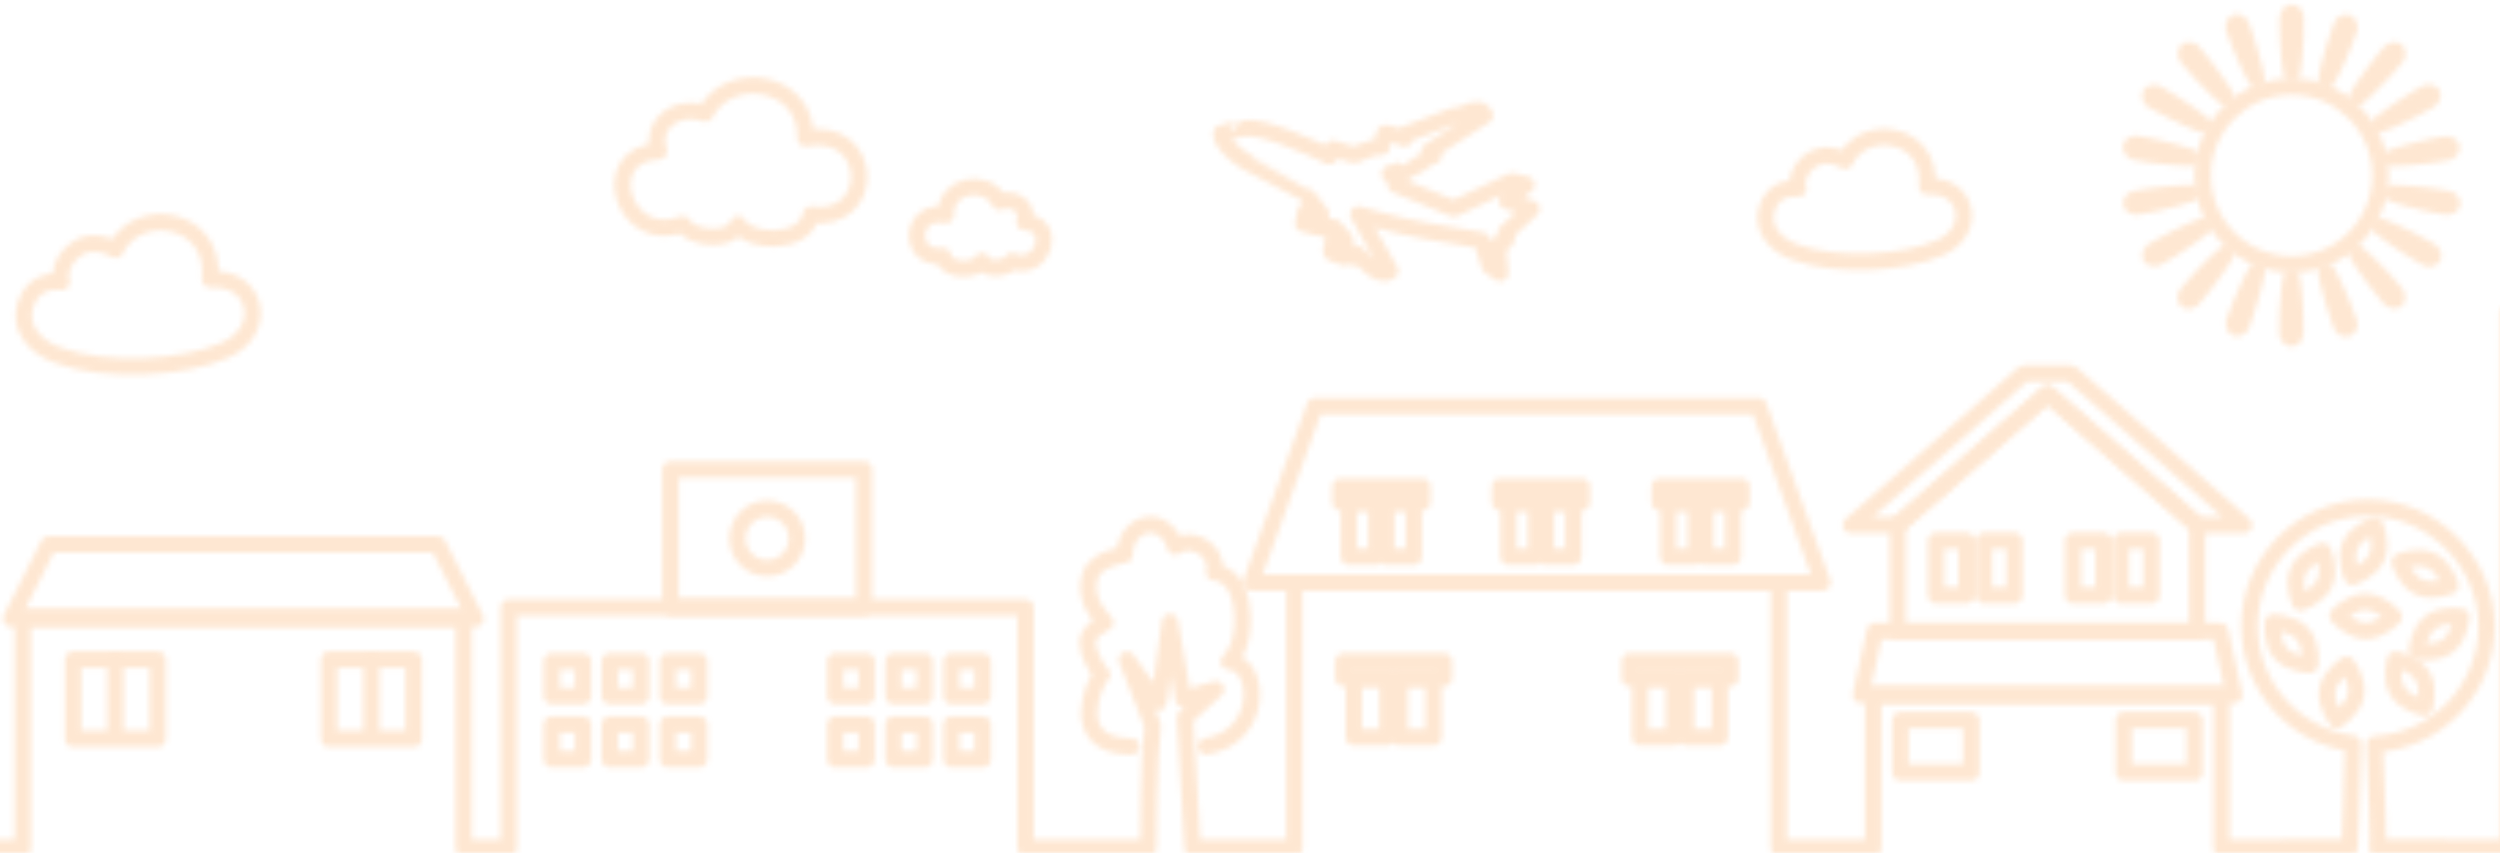 <svg width="457" height="156" viewBox="0 0 457 156" fill="none" xmlns="http://www.w3.org/2000/svg">
<g opacity="0.2">
<mask id="mask0_475_635" style="mask-type:alpha" maskUnits="userSpaceOnUse" x="-300" y="-15" width="1143" height="171">
<g clip-path="url(#clip0_475_635)">
<path d="M220.502 136.426C231.127 134.656 230.53 121.195 224.641 120.927C224.991 120.598 227.297 118.478 227.133 112.694C226.906 104.544 221.964 104.646 221.964 104.646C222.705 101.703 219.843 99.151 217.228 99.151C216.363 99.151 215.539 99.439 214.839 99.933C214.283 97.628 212.471 95.919 210.309 95.919C207.694 95.919 205.573 98.389 205.573 101.415C205.573 101.415 200.26 102.074 199.251 105.285C197.789 109.957 202.052 113.785 202.052 113.785C200.775 114.629 198.839 115.349 198.839 117.593C198.839 119.486 200.507 122.347 201.454 123.335C200.116 124.303 194.783 136.447 206.808 136.447" stroke="#FF8C21" stroke-width="3" stroke-linecap="round" stroke-linejoin="round"/>
<path d="M279.971 38.144L275.503 36.765L279.045 33.76L276.409 33.102L265.763 38.144L255.158 33.76C255.405 33.534 255.632 33.328 255.632 33.328C255.632 33.328 254.396 32.072 254.026 31.764C254.129 31.517 254.396 31.805 254.499 31.846C254.787 31.784 254.89 31.496 255.096 31.352C255.199 31.352 255.199 31.229 255.302 31.187C255.426 31.331 256.208 31.723 256.311 31.846H256.517C256.62 31.62 262.056 28.47 262.077 28.47C262.139 28.203 261.294 27.709 261.233 27.688L271.446 21.081L271.096 20.546C270.252 19.291 267.307 20.937 267.081 20.958C266.813 20.958 265.681 21.205 265.681 21.205L255.796 24.992L253.284 24.313V24.519C253.284 24.519 253.284 24.519 253.017 24.601C253.017 24.663 252.605 26.824 252.543 26.906C252.605 26.824 252.625 26.721 252.605 26.577C252.275 26.618 252.028 26.741 251.74 26.824C251.678 26.865 251.637 26.906 251.534 26.906C251.452 27.03 251.205 26.968 251.122 27.071H250.916C250.854 27.215 250.628 27.153 250.504 27.235H250.381C250.257 27.4 249.969 27.4 249.784 27.483C249.639 27.544 249.434 27.565 249.31 27.647C248.939 27.73 248.61 27.832 248.301 27.977V28.141C248.301 28.141 247.539 28.1 247.374 28.306L243.668 27.153L243.544 27.585C243.544 27.585 243.256 27.853 243.235 28.224V28.388C243.132 28.573 243.009 28.347 242.988 28.532C240.311 27.256 230.51 22.707 227.441 23.51C227.441 23.613 225.176 23.592 223.838 24.251C223.652 24.333 223.488 24.416 223.344 24.56C223.344 24.477 223.302 24.416 223.302 24.354V24.519C223.302 24.519 223.241 24.601 223.241 24.683V24.848C223.241 24.951 223.302 25.074 223.385 25.198C223.714 25.918 224.744 27.709 227.812 29.582C227.812 29.582 239.632 35.757 239.632 35.798C239.446 35.798 239.467 36.024 239.364 36.127C239.323 36.312 239.405 36.354 239.426 36.456C239.591 36.601 241.217 38.638 241.526 39.173L238.685 38.597C238.685 38.597 238.19 40.82 238.19 40.861C239.055 41.129 242.391 41.911 242.556 42.075C242.988 42.178 242.927 41.664 243.091 41.417C243.4 41.417 243.524 41.643 243.894 41.581C243.894 41.581 246.262 44.093 246.18 44.34L243.936 43.66L243.524 44.916C243.174 45.739 243.441 46.213 243.441 46.213C244.121 46.501 245.686 47.036 245.686 47.036C245.892 47.036 245.933 46.851 246.015 46.707C246.386 46.912 247.23 46.995 247.869 47.118C248.054 47.015 248.075 46.707 248.136 46.46C248.136 46.46 249.928 48.353 250.834 49.032C251.452 49.341 252.728 50.556 254.129 49.547C254.129 49.547 248.342 39.338 248.28 39.194C248.486 39.256 255.611 41.376 260.986 42.261C264.98 42.919 270.849 43.928 270.849 43.928L272.332 48.703L274.247 49.938L273.814 44.71C273.814 44.71 274.803 44.34 274.988 44.278C275.153 44.196 275.359 43.866 275.4 43.743C275.441 43.599 275.668 42.858 275.215 42.59L279.971 38.165V38.144ZM256.764 25.301C256.764 25.301 256.291 25.198 256.27 25.177C256.352 25.177 256.558 25.239 256.764 25.301Z" stroke="#FF8C21" stroke-width="3" stroke-linecap="round" stroke-linejoin="round"/>
<path d="M400.475 35.345C400.043 35.51 399.59 35.654 399.157 35.777C398.931 35.86 398.704 35.921 398.498 35.983C398.272 36.045 398.045 36.107 397.819 36.168C396.933 36.415 396.027 36.642 395.142 36.847L394.813 36.93L394.483 37.012L393.803 37.156L393.124 37.3L392.774 37.362L392.444 37.424C391.991 37.506 391.538 37.609 391.085 37.671L390.735 37.733L390.571 37.774H390.488C390.488 37.774 390.426 37.794 390.406 37.794C390.303 37.794 390.159 37.774 390.035 37.691C389.973 37.65 389.891 37.589 389.829 37.527C389.829 37.527 389.788 37.486 389.788 37.465H389.747L389.726 37.403C389.685 37.362 389.644 37.3 389.603 37.239V37.197C389.603 37.197 389.623 37.074 389.644 37.012V36.971L389.665 36.93C389.665 36.909 389.665 36.889 389.706 36.847C389.747 36.765 389.788 36.683 389.85 36.621C389.932 36.498 390.056 36.436 390.159 36.395C390.179 36.395 390.221 36.395 390.241 36.395H390.323L390.488 36.353L390.838 36.292C391.291 36.209 391.744 36.148 392.197 36.065L392.547 36.004L392.897 35.962L393.577 35.86L394.257 35.777L394.607 35.736L394.957 35.695C395.863 35.592 396.789 35.489 397.716 35.427C397.942 35.427 398.169 35.386 398.416 35.386C398.643 35.386 398.869 35.345 399.116 35.345C399.569 35.324 400.043 35.304 400.516 35.304V35.345H400.475Z" stroke="#FF8C21" stroke-width="3" stroke-linecap="round" stroke-linejoin="round"/>
<path d="M437.314 28.82C437.747 28.656 438.2 28.532 438.632 28.388C438.859 28.326 439.065 28.265 439.291 28.182C439.518 28.12 439.744 28.059 439.95 27.997C440.835 27.75 441.742 27.524 442.627 27.318L442.956 27.235L443.286 27.153L443.965 27.009L444.645 26.865L444.974 26.783L445.325 26.721C445.778 26.639 446.231 26.556 446.684 26.474L447.013 26.412H447.178L447.26 26.371C447.281 26.371 447.322 26.371 447.342 26.371C447.466 26.371 447.59 26.371 447.713 26.474C447.775 26.515 447.857 26.556 447.919 26.639C447.919 26.639 447.96 26.68 447.981 26.7H448.001L448.022 26.762C448.063 26.803 448.104 26.865 448.146 26.927V26.968C448.146 26.968 448.125 27.112 448.084 27.174V27.215L448.063 27.256C448.063 27.277 448.063 27.297 448.022 27.338C447.981 27.421 447.94 27.503 447.878 27.565C447.796 27.688 447.672 27.75 447.569 27.791C447.569 27.791 447.507 27.791 447.487 27.791H447.404L447.24 27.832L446.889 27.894C446.436 27.976 445.983 28.038 445.53 28.12L445.18 28.182L444.83 28.244L444.151 28.326L443.471 28.409L443.121 28.45L442.771 28.491C441.865 28.594 440.938 28.697 440.012 28.759C439.785 28.759 439.559 28.8 439.312 28.8C439.085 28.8 438.859 28.82 438.612 28.841C438.159 28.841 437.685 28.882 437.211 28.882V28.841L437.314 28.82Z" stroke="#FF8C21" stroke-width="3" stroke-linecap="round" stroke-linejoin="round"/>
<path d="M402.699 41.438C402.349 41.726 401.978 42.014 401.608 42.302C401.423 42.446 401.237 42.569 401.052 42.714C400.867 42.858 400.681 42.981 400.496 43.125C399.734 43.66 398.972 44.175 398.21 44.69L397.922 44.875L397.634 45.06L397.057 45.431L396.46 45.78L396.172 45.966L395.863 46.151C395.471 46.398 395.08 46.624 394.689 46.851L394.401 47.015L394.257 47.098L394.174 47.139C394.174 47.139 394.133 47.159 394.092 47.18C393.989 47.221 393.865 47.242 393.701 47.201C393.618 47.201 393.536 47.159 393.453 47.118C393.453 47.118 393.412 47.098 393.392 47.077H393.35L393.309 47.036C393.248 47.015 393.206 46.974 393.145 46.933C393.145 46.83 393.145 46.768 393.145 46.707V46.624C393.145 46.624 393.145 46.562 393.145 46.542C393.145 46.439 393.165 46.357 393.186 46.274C393.227 46.13 393.309 46.027 393.392 45.966C393.412 45.966 393.453 45.925 393.474 45.925L393.556 45.883L393.701 45.801L394.009 45.636C394.401 45.41 394.812 45.184 395.204 44.957L395.513 44.792L395.822 44.628L396.439 44.298L397.057 43.969L397.366 43.804L397.675 43.64C398.498 43.228 399.322 42.816 400.166 42.446C400.372 42.343 400.578 42.261 400.805 42.158C401.011 42.075 401.217 41.973 401.443 41.89C401.876 41.705 402.308 41.54 402.74 41.376V41.417L402.699 41.438Z" stroke="#FF8C21" stroke-width="3" stroke-linecap="round" stroke-linejoin="round"/>
<path d="M435.09 22.707C435.461 22.419 435.811 22.131 436.182 21.843C436.367 21.719 436.552 21.575 436.738 21.431C436.923 21.308 437.108 21.164 437.294 21.02C438.055 20.484 438.817 19.97 439.579 19.455L439.868 19.27L440.156 19.085L440.753 18.714L441.33 18.364L441.618 18.179L441.906 17.994C442.297 17.767 442.689 17.52 443.101 17.294L443.389 17.129L443.533 17.047L443.615 17.006C443.615 17.006 443.677 16.965 443.698 16.965C443.801 16.924 443.924 16.903 444.089 16.944C444.171 16.944 444.254 16.985 444.336 17.026C444.336 17.026 444.377 17.026 444.398 17.068H444.439L444.46 17.109C444.521 17.15 444.563 17.171 444.624 17.232C444.624 17.232 444.624 17.397 444.624 17.459V17.541C444.624 17.541 444.624 17.582 444.624 17.623C444.624 17.726 444.604 17.809 444.563 17.87C444.521 18.015 444.439 18.117 444.336 18.179C444.336 18.179 444.295 18.2 444.254 18.22L444.171 18.262L444.027 18.344L443.718 18.509C443.306 18.735 442.915 18.961 442.503 19.167L442.194 19.332L441.886 19.496L441.288 19.826L440.671 20.134L440.362 20.299L440.053 20.443C439.229 20.855 438.406 21.267 437.561 21.637C437.355 21.74 437.129 21.822 436.923 21.925C436.717 22.008 436.491 22.11 436.285 22.193C435.852 22.378 435.44 22.543 434.987 22.707H435.09Z" stroke="#FF8C21" stroke-width="3" stroke-linecap="round" stroke-linejoin="round"/>
<path d="M406.879 46.418C406.653 46.83 406.406 47.221 406.138 47.612C406.015 47.818 405.891 48.003 405.747 48.188C405.623 48.374 405.5 48.58 405.356 48.765C404.841 49.526 404.285 50.267 403.729 51.008L403.523 51.276L403.317 51.543L402.885 52.099L402.452 52.634L402.246 52.902L402.02 53.169C401.731 53.54 401.443 53.89 401.155 54.24L400.928 54.507L400.825 54.631L400.764 54.713C400.764 54.713 400.722 54.754 400.702 54.775C400.619 54.857 400.496 54.898 400.352 54.94C400.269 54.94 400.187 54.94 400.084 54.94C400.064 54.94 400.043 54.94 400.002 54.94H399.961H399.919C399.858 54.94 399.796 54.919 399.734 54.898H399.713C399.713 54.898 399.652 54.754 399.631 54.693V54.651L399.61 54.61C399.61 54.569 399.61 54.548 399.59 54.528C399.569 54.425 399.549 54.343 399.549 54.281C399.549 54.116 399.569 54.013 399.631 53.91C399.631 53.89 399.672 53.869 399.693 53.849L399.755 53.787L399.858 53.663L400.084 53.396C400.393 53.046 400.681 52.696 400.99 52.346L401.217 52.078L401.443 51.832L401.896 51.317L402.37 50.802L402.596 50.555L402.823 50.308C403.461 49.629 404.1 48.971 404.758 48.333C404.923 48.168 405.088 48.003 405.253 47.859C405.417 47.694 405.582 47.53 405.767 47.386C406.118 47.056 406.447 46.748 406.818 46.459H406.838L406.879 46.418Z" stroke="#FF8C21" stroke-width="3" stroke-linecap="round" stroke-linejoin="round"/>
<path d="M430.91 17.747C431.157 17.335 431.384 16.944 431.651 16.553C431.775 16.368 431.899 16.162 432.043 15.977C432.166 15.791 432.29 15.586 432.434 15.4C432.949 14.639 433.505 13.877 434.061 13.157L434.267 12.889L434.473 12.622L434.905 12.066L435.317 11.531L435.543 11.263L435.749 10.996C436.038 10.646 436.326 10.275 436.614 9.925L436.841 9.658L436.944 9.534L437.005 9.473C437.005 9.473 437.047 9.431 437.067 9.411C437.15 9.329 437.273 9.267 437.417 9.246C437.5 9.246 437.582 9.246 437.685 9.246C437.706 9.246 437.726 9.246 437.767 9.246H437.808H437.85C437.911 9.246 437.973 9.267 438.035 9.287H438.056C438.056 9.287 438.117 9.431 438.138 9.493V9.534L438.179 9.576C438.179 9.596 438.179 9.637 438.179 9.658C438.2 9.761 438.22 9.843 438.22 9.925C438.22 10.09 438.179 10.193 438.138 10.296C438.138 10.296 438.097 10.337 438.076 10.358L438.014 10.419L437.911 10.543L437.685 10.81C437.397 11.16 437.088 11.51 436.779 11.86L436.552 12.128L436.326 12.375L435.873 12.889L435.399 13.404L435.173 13.651L434.926 13.898C434.308 14.577 433.649 15.236 432.99 15.874C432.825 16.038 432.661 16.203 432.496 16.368C432.331 16.532 432.166 16.677 432.002 16.841C431.652 17.15 431.322 17.479 430.951 17.767H430.931L430.91 17.747Z" stroke="#FF8C21" stroke-width="3" stroke-linecap="round" stroke-linejoin="round"/>
<path d="M412.522 49.65C412.439 50.123 412.336 50.576 412.254 51.008C412.192 51.235 412.151 51.461 412.089 51.688C412.027 51.914 411.986 52.12 411.924 52.346C411.698 53.252 411.451 54.137 411.162 55.001L411.06 55.331L410.957 55.66L410.751 56.319L410.545 56.977L410.442 57.307L410.339 57.636C410.195 58.068 410.03 58.5 409.886 58.933L409.762 59.262L409.7 59.427V59.509C409.7 59.509 409.639 59.571 409.639 59.591C409.577 59.694 409.495 59.776 409.371 59.859C409.309 59.9 409.227 59.921 409.124 59.941C409.103 59.941 409.083 59.941 409.042 59.941H409H408.959C408.897 59.941 408.836 59.941 408.774 59.962H408.753C408.753 59.962 408.65 59.859 408.609 59.797V59.756L408.547 59.715C408.547 59.715 408.527 59.674 408.506 59.653C408.444 59.571 408.403 59.488 408.383 59.427C408.321 59.283 408.321 59.159 408.341 59.036C408.341 59.015 408.341 58.974 408.362 58.953L408.403 58.871L408.465 58.706L408.588 58.377C408.753 57.945 408.918 57.512 409.083 57.101L409.206 56.772L409.33 56.442L409.577 55.804L409.845 55.166L409.968 54.857L410.112 54.549C410.462 53.705 410.854 52.861 411.245 52.017C411.348 51.811 411.451 51.605 411.554 51.399C411.657 51.194 411.76 50.988 411.863 50.782C412.069 50.37 412.295 49.959 412.522 49.547H412.542L412.522 49.65Z" stroke="#FF8C21" stroke-width="3" stroke-linecap="round" stroke-linejoin="round"/>
<path d="M425.268 14.495C425.35 14.042 425.453 13.589 425.536 13.136C425.597 12.91 425.639 12.684 425.7 12.457C425.762 12.231 425.824 12.004 425.865 11.799C426.092 10.893 426.339 10.028 426.606 9.143L426.709 8.814L426.812 8.485L427.018 7.826L427.245 7.167L427.348 6.838L427.451 6.509C427.595 6.077 427.739 5.644 427.904 5.212L428.027 4.883L428.089 4.718V4.636C428.089 4.636 428.13 4.574 428.151 4.553C428.213 4.451 428.295 4.368 428.419 4.286C428.48 4.245 428.563 4.204 428.666 4.183C428.686 4.183 428.727 4.183 428.748 4.183H428.789H428.83C428.892 4.183 428.954 4.183 429.036 4.183H429.078C429.078 4.183 429.18 4.286 429.222 4.327L429.263 4.368V4.409C429.263 4.409 429.325 4.451 429.325 4.471C429.386 4.553 429.428 4.636 429.448 4.698C429.51 4.842 429.51 4.965 429.489 5.089C429.489 5.109 429.489 5.15 429.469 5.171V5.253L429.386 5.418L429.263 5.747C429.098 6.179 428.933 6.612 428.769 7.044L428.645 7.353L428.522 7.682L428.274 8.32L428.007 8.958L427.883 9.267L427.76 9.596C427.389 10.44 427.018 11.284 426.627 12.107C426.524 12.313 426.421 12.519 426.318 12.725C426.215 12.931 426.112 13.136 426.009 13.342C425.803 13.754 425.577 14.165 425.35 14.577H425.309L425.268 14.495Z" stroke="#FF8C21" stroke-width="3" stroke-linecap="round" stroke-linejoin="round"/>
<path d="M418.905 50.782C418.987 51.235 419.049 51.708 419.111 52.161C419.111 52.387 419.173 52.614 419.193 52.861C419.214 53.087 419.235 53.313 419.276 53.54C419.358 54.466 419.44 55.392 419.482 56.298V56.648L419.523 56.998V57.698L419.564 58.377V58.727V59.077C419.564 59.55 419.564 60.003 419.585 60.456V61.156C419.585 61.258 419.523 61.382 419.42 61.505C419.358 61.567 419.296 61.608 419.214 61.67C419.214 61.67 419.173 61.691 419.152 61.711H419.111L419.07 61.752C419.008 61.794 418.967 61.814 418.884 61.855H418.843C418.843 61.855 418.72 61.794 418.658 61.752H418.617L418.576 61.711C418.555 61.711 418.534 61.691 418.514 61.67C418.431 61.608 418.37 61.567 418.308 61.505C418.205 61.403 418.164 61.279 418.143 61.156V60.456C418.143 60.003 418.143 59.55 418.164 59.077V58.727V58.377V57.698L418.205 56.998V56.648L418.246 56.298C418.308 55.392 418.37 54.466 418.452 53.54C418.473 53.313 418.493 53.087 418.534 52.861C418.555 52.634 418.596 52.408 418.617 52.161C418.679 51.708 418.74 51.235 418.823 50.782H418.864H418.905Z" stroke="#FF8C21" stroke-width="3" stroke-linecap="round" stroke-linejoin="round"/>
<path d="M418.884 13.383C418.802 12.931 418.74 12.457 418.679 12.004C418.658 11.778 418.617 11.552 418.596 11.325C418.576 11.078 418.555 10.872 418.514 10.625C418.431 9.699 418.37 8.793 418.308 7.867V7.517L418.267 7.167V6.468L418.226 5.768V5.418V5.068C418.226 4.615 418.226 4.142 418.205 3.689V2.989C418.205 2.886 418.267 2.763 418.37 2.639C418.431 2.578 418.473 2.516 418.576 2.475C418.576 2.475 418.617 2.454 418.637 2.433H418.679L418.72 2.392C418.782 2.372 418.823 2.331 418.905 2.31H418.946C418.946 2.31 419.07 2.372 419.132 2.392H419.173L419.214 2.433C419.235 2.433 419.255 2.454 419.276 2.475C419.358 2.536 419.42 2.598 419.482 2.639C419.585 2.763 419.626 2.866 419.646 2.989V3.689C419.646 4.142 419.646 4.615 419.626 5.068V5.418V5.768V6.468L419.585 7.167V7.517L419.543 7.867C419.502 8.793 419.42 9.699 419.337 10.625C419.317 10.852 419.296 11.078 419.255 11.325C419.235 11.552 419.193 11.778 419.173 12.004C419.111 12.457 419.049 12.931 418.967 13.383H418.926H418.884Z" stroke="#FF8C21" stroke-width="3" stroke-linecap="round" stroke-linejoin="round"/>
<path d="M425.309 49.65C425.536 50.062 425.762 50.473 425.968 50.885C426.071 51.091 426.174 51.297 426.277 51.502C426.38 51.708 426.483 51.914 426.586 52.12C426.977 52.943 427.368 53.808 427.718 54.651L427.842 54.96L427.965 55.269L428.233 55.907L428.48 56.545L428.604 56.874L428.727 57.204C428.892 57.636 429.057 58.068 429.222 58.48L429.345 58.809L429.407 58.974V59.056C429.407 59.056 429.448 59.118 429.469 59.139C429.51 59.241 429.489 59.365 429.428 59.529C429.407 59.591 429.366 59.674 429.304 59.756C429.304 59.776 429.283 59.797 429.263 59.818V59.859L429.201 59.9C429.16 59.941 429.119 60.003 429.057 60.044H429.016C429.016 60.044 428.872 60.044 428.81 60.044H428.769H428.727C428.727 60.044 428.686 60.044 428.645 60.044C428.542 60.023 428.46 59.982 428.398 59.962C428.254 59.879 428.171 59.797 428.13 59.694C428.13 59.674 428.11 59.632 428.089 59.612V59.529L428.007 59.365L427.883 59.036C427.739 58.603 427.574 58.171 427.43 57.739L427.327 57.41L427.224 57.08L426.998 56.422L426.792 55.763L426.689 55.434L426.586 55.104C426.318 54.219 426.071 53.334 425.844 52.449C425.783 52.223 425.721 51.996 425.68 51.791C425.618 51.564 425.577 51.338 425.515 51.111C425.412 50.658 425.33 50.206 425.247 49.753H425.289L425.309 49.65Z" stroke="#FF8C21" stroke-width="3" stroke-linecap="round" stroke-linejoin="round"/>
<path d="M412.48 14.515C412.254 14.104 412.027 13.692 411.821 13.28C411.718 13.075 411.615 12.869 411.513 12.663C411.41 12.457 411.307 12.251 411.204 12.046C410.812 11.202 410.421 10.378 410.071 9.534L409.927 9.205L409.803 8.896L409.536 8.258L409.289 7.62L409.165 7.291L409.041 6.982C408.877 6.55 408.712 6.118 408.547 5.685L408.424 5.356L408.362 5.192L408.321 5.109C408.321 5.109 408.321 5.047 408.3 5.027C408.28 4.924 408.3 4.78 408.341 4.636C408.362 4.574 408.403 4.492 408.465 4.409C408.465 4.389 408.486 4.368 408.506 4.348V4.306L408.568 4.265C408.609 4.224 408.65 4.183 408.712 4.121H408.733C408.733 4.121 408.877 4.121 408.918 4.121H408.959H409C409.021 4.121 409.062 4.121 409.083 4.121C409.186 4.142 409.268 4.183 409.33 4.224C409.474 4.286 409.556 4.389 409.597 4.492C409.597 4.533 409.597 4.553 409.639 4.574V4.656L409.721 4.821L409.845 5.15C409.989 5.583 410.153 6.015 410.298 6.447L410.401 6.776L410.504 7.106L410.709 7.764L410.915 8.423L411.018 8.752L411.121 9.082C411.389 9.967 411.657 10.852 411.883 11.737C411.945 11.963 411.986 12.19 412.048 12.395C412.11 12.622 412.151 12.848 412.213 13.075C412.316 13.527 412.419 13.98 412.48 14.433H412.46L412.48 14.515Z" stroke="#FF8C21" stroke-width="3" stroke-linecap="round" stroke-linejoin="round"/>
<path d="M430.931 46.398C431.281 46.706 431.631 47.015 431.981 47.324C432.146 47.468 432.31 47.633 432.475 47.797C432.64 47.962 432.805 48.127 432.969 48.271C433.628 48.909 434.267 49.568 434.905 50.247L435.152 50.494L435.379 50.741L435.852 51.255L436.305 51.77L436.532 52.017L436.758 52.284C437.067 52.634 437.355 52.984 437.664 53.334L437.891 53.602L437.994 53.725L438.056 53.787C438.056 53.787 438.097 53.828 438.117 53.849C438.179 53.952 438.22 54.054 438.2 54.219C438.2 54.301 438.2 54.384 438.158 54.466C438.158 54.487 438.158 54.507 438.158 54.548V54.59L438.117 54.631C438.117 54.693 438.076 54.734 438.035 54.816H438.014C438.014 54.816 437.891 54.878 437.829 54.898H437.788H437.747C437.726 54.898 437.685 54.898 437.664 54.898C437.561 54.898 437.479 54.898 437.397 54.898C437.252 54.878 437.129 54.816 437.046 54.734C437.046 54.713 437.005 54.693 436.985 54.672L436.923 54.59L436.82 54.466L436.593 54.199C436.305 53.849 436.017 53.499 435.729 53.128L435.523 52.861L435.296 52.593L434.884 52.058L434.452 51.502L434.246 51.235L434.04 50.967C433.484 50.226 432.949 49.485 432.413 48.724C432.29 48.538 432.146 48.333 432.022 48.147C431.899 47.962 431.775 47.756 431.631 47.571C431.384 47.18 431.137 46.789 430.89 46.377H430.91L430.931 46.398Z" stroke="#FF8C21" stroke-width="3" stroke-linecap="round" stroke-linejoin="round"/>
<path d="M406.859 17.767C406.488 17.479 406.159 17.15 405.809 16.841C405.644 16.677 405.479 16.532 405.294 16.368C405.129 16.203 404.964 16.038 404.8 15.874C404.141 15.236 403.502 14.577 402.864 13.898L402.637 13.651L402.411 13.404L401.937 12.889L401.484 12.375L401.258 12.128L401.031 11.86C400.743 11.51 400.434 11.161 400.125 10.811L399.899 10.543L399.796 10.419L399.734 10.358C399.734 10.358 399.693 10.317 399.672 10.296C399.61 10.214 399.569 10.09 399.59 9.926C399.59 9.843 399.59 9.761 399.631 9.658C399.631 9.637 399.631 9.617 399.652 9.576V9.534L399.672 9.493C399.672 9.432 399.713 9.37 399.755 9.308H399.775C399.775 9.308 399.919 9.246 399.961 9.226H400.002H400.043C400.063 9.226 400.105 9.226 400.125 9.226C400.228 9.226 400.311 9.226 400.393 9.226C400.558 9.226 400.661 9.308 400.743 9.39C400.743 9.39 400.784 9.432 400.805 9.452L400.867 9.514L400.97 9.637L401.196 9.905C401.484 10.255 401.773 10.625 402.061 10.975L402.287 11.243L402.493 11.51L402.926 12.046L403.358 12.601L403.564 12.869L403.77 13.136C404.326 13.877 404.861 14.618 405.397 15.38C405.52 15.565 405.644 15.771 405.788 15.956C405.912 16.162 406.035 16.347 406.179 16.532C406.426 16.924 406.673 17.315 406.921 17.726H406.9L406.859 17.767Z" stroke="#FF8C21" stroke-width="3" stroke-linecap="round" stroke-linejoin="round"/>
<path d="M435.111 41.417C435.564 41.581 435.976 41.746 436.408 41.931C436.635 42.034 436.841 42.117 437.047 42.199C437.252 42.281 437.458 42.384 437.685 42.487C438.529 42.878 439.353 43.269 440.177 43.681L440.485 43.846L440.794 44.01L441.412 44.34L442.009 44.669L442.318 44.834L442.627 44.998C443.039 45.224 443.43 45.451 443.842 45.677L444.151 45.842L444.295 45.924L444.377 45.965C444.377 45.965 444.439 46.007 444.46 46.007C444.563 46.068 444.624 46.171 444.686 46.315C444.707 46.398 444.727 46.48 444.748 46.583C444.748 46.604 444.748 46.645 444.748 46.665V46.748C444.748 46.748 444.748 46.871 444.748 46.953C444.748 46.953 444.624 47.056 444.583 47.097H444.563L444.521 47.139C444.521 47.139 444.48 47.159 444.46 47.18C444.377 47.221 444.295 47.242 444.213 47.262C444.068 47.303 443.945 47.262 443.821 47.242C443.801 47.242 443.78 47.221 443.739 47.2L443.657 47.159L443.512 47.077L443.224 46.912C442.833 46.665 442.442 46.439 442.03 46.212L441.742 46.027L441.453 45.842L440.877 45.492L440.279 45.122L439.991 44.936L439.703 44.751C438.941 44.257 438.158 43.743 437.417 43.187C437.232 43.043 437.047 42.919 436.861 42.775C436.676 42.631 436.491 42.508 436.305 42.364C435.935 42.075 435.564 41.787 435.214 41.499V41.458L435.111 41.417Z" stroke="#FF8C21" stroke-width="3" stroke-linecap="round" stroke-linejoin="round"/>
<path d="M402.679 22.748C402.246 22.584 401.814 22.419 401.381 22.234C401.155 22.151 400.949 22.049 400.743 21.966C400.516 21.863 400.311 21.781 400.105 21.678C399.26 21.287 398.437 20.896 397.613 20.484L397.304 20.34L396.995 20.176L396.377 19.867L395.76 19.538L395.451 19.373L395.142 19.208C394.73 18.982 394.339 18.776 393.948 18.549L393.639 18.385L393.495 18.303L393.412 18.261C393.412 18.261 393.371 18.241 393.33 18.22C393.248 18.138 393.165 18.056 393.124 17.912C393.124 17.829 393.083 17.747 393.083 17.665C393.083 17.644 393.083 17.623 393.083 17.582V17.5C393.083 17.5 393.083 17.376 393.083 17.294C393.083 17.294 393.186 17.191 393.248 17.15H393.289L393.33 17.109C393.33 17.109 393.371 17.109 393.392 17.068C393.495 17.026 393.556 17.006 393.639 16.985C393.783 16.944 393.906 16.985 394.03 17.006C394.051 17.006 394.071 17.026 394.112 17.047L394.195 17.088L394.339 17.171L394.627 17.335C395.018 17.562 395.41 17.809 395.801 18.035L396.11 18.22L396.398 18.405L396.995 18.755L397.572 19.126L397.86 19.311L398.148 19.496C398.931 19.99 399.693 20.526 400.434 21.061C400.619 21.184 400.805 21.328 400.99 21.472C401.175 21.616 401.361 21.76 401.546 21.884C401.917 22.172 402.287 22.46 402.637 22.748H402.679Z" stroke="#FF8C21" stroke-width="3" stroke-linecap="round" stroke-linejoin="round"/>
<path d="M437.314 35.304C437.788 35.304 438.241 35.304 438.714 35.345C438.941 35.345 439.167 35.366 439.415 35.386C439.641 35.386 439.888 35.407 440.115 35.427C441.041 35.51 441.947 35.592 442.874 35.695L443.224 35.736L443.574 35.777L444.254 35.86L444.933 35.962L445.283 36.004L445.633 36.065C446.086 36.148 446.539 36.209 446.992 36.292L447.342 36.353H447.507L447.59 36.395C447.631 36.395 447.651 36.395 447.672 36.395C447.775 36.436 447.898 36.498 447.981 36.621C448.022 36.683 448.063 36.745 448.125 36.847C448.125 36.868 448.125 36.889 448.166 36.93V36.971L448.187 37.012C448.207 37.074 448.228 37.115 448.249 37.197V37.239C448.249 37.239 448.166 37.362 448.125 37.403V37.444L448.063 37.465C448.063 37.465 448.022 37.506 448.001 37.527C447.919 37.609 447.857 37.65 447.795 37.691C447.672 37.774 447.548 37.794 447.425 37.794C447.404 37.794 447.363 37.794 447.342 37.794H447.26L447.095 37.753L446.766 37.691C446.313 37.609 445.86 37.527 445.407 37.444L445.057 37.383L444.727 37.321L444.048 37.177L443.368 37.033L443.039 36.95L442.709 36.868C441.803 36.662 440.918 36.436 440.032 36.189C439.806 36.127 439.6 36.065 439.373 36.004C439.147 35.942 438.941 35.88 438.714 35.798C438.282 35.654 437.829 35.51 437.397 35.366V35.324L437.314 35.304Z" stroke="#FF8C21" stroke-width="3" stroke-linecap="round" stroke-linejoin="round"/>
<path d="M400.475 28.841C400.002 28.841 399.528 28.841 399.075 28.8C398.828 28.8 398.622 28.759 398.375 28.759C398.148 28.759 397.922 28.738 397.675 28.717C396.748 28.635 395.842 28.553 394.915 28.45L394.565 28.409L394.215 28.367L393.536 28.285L392.856 28.203L392.506 28.141L392.156 28.079C391.703 28.018 391.25 27.935 390.797 27.853L390.447 27.791L390.282 27.75H390.2C390.2 27.75 390.138 27.73 390.118 27.709C390.015 27.668 389.891 27.606 389.809 27.483C389.767 27.421 389.726 27.359 389.665 27.256C389.665 27.235 389.665 27.215 389.623 27.174V27.133L389.603 27.091C389.603 27.03 389.562 26.968 389.541 26.886V26.844C389.541 26.844 389.623 26.741 389.665 26.68V26.639L389.726 26.618C389.726 26.597 389.767 26.577 389.767 26.556C389.85 26.474 389.912 26.433 389.973 26.392C390.097 26.309 390.221 26.268 390.344 26.289C390.365 26.289 390.406 26.289 390.426 26.289H390.509L390.674 26.33L391.024 26.392C391.477 26.474 391.93 26.556 392.383 26.639L392.712 26.7L393.062 26.783L393.742 26.927L394.421 27.071L394.751 27.153L395.08 27.235C395.986 27.441 396.872 27.668 397.757 27.915C397.984 27.977 398.21 28.038 398.437 28.1C398.663 28.162 398.869 28.224 399.096 28.306C399.528 28.45 399.981 28.594 400.414 28.738V28.779L400.475 28.841Z" stroke="#FF8C21" stroke-width="3" stroke-linecap="round" stroke-linejoin="round"/>
<path d="M435.152 32.072C435.152 41.046 427.883 48.312 418.905 48.312C409.927 48.312 402.658 41.046 402.658 32.072C402.658 23.098 409.948 15.833 418.905 15.833C427.863 15.833 435.152 23.098 435.152 32.072Z" stroke="#FF8C21" stroke-width="3" stroke-linecap="round" stroke-linejoin="round"/>
<path fill-rule="evenodd" clip-rule="evenodd" d="M38.413 51.07C47.123 50.514 49.141 60.476 41.151 64.016C33.8 67.269 19.592 68.339 10.346 64.86C6.31 63.337 3.489 59.982 4.58 55.969C6.022 50.617 11.273 51.523 11.273 51.523C10.12 48.929 14.032 41.828 21.136 45.636C24.946 37.403 39.566 39.42 38.413 51.07Z" stroke="#FF8C21" stroke-width="3" stroke-linecap="round" stroke-linejoin="round"/>
<path fill-rule="evenodd" clip-rule="evenodd" d="M352.27 34.069C359.806 33.595 361.577 42.219 354.638 45.286C348.275 48.106 335.94 49.032 327.951 46.027C324.45 44.71 322.02 41.808 322.947 38.329C324.203 33.698 328.733 34.48 328.733 34.48C327.724 32.237 331.122 26.083 337.299 29.376C340.615 22.234 353.258 24.004 352.27 34.089V34.069Z" stroke="#FF8C21" stroke-width="3" stroke-linecap="round" stroke-linejoin="round"/>
<path fill-rule="evenodd" clip-rule="evenodd" d="M147.256 25.259C159.941 22.954 160.373 40.84 148.245 39.235C147.133 45.06 136.528 44.381 134.922 40.985C133.913 44.257 126.459 43.846 124.791 40.985C113.898 45.204 108.77 28.079 120.446 27.668C118.675 22.666 123.823 18.92 128.93 20.731C133.233 12.375 147.565 14.598 147.236 25.239L147.256 25.259Z" stroke="#FF8C21" stroke-width="3" stroke-linecap="round" stroke-linejoin="round"/>
<path fill-rule="evenodd" clip-rule="evenodd" d="M172.893 39.297C166.098 38.062 165.872 47.653 172.358 46.789C172.955 49.917 178.639 49.547 179.503 47.736C180.059 49.485 184.034 49.279 184.94 47.736C190.788 50 193.527 40.82 187.267 40.594C188.214 37.918 185.454 35.901 182.716 36.889C180.409 32.402 172.708 33.596 172.893 39.297Z" stroke="#FF8C21" stroke-width="3" stroke-linecap="round" stroke-linejoin="round"/>
<path d="M228.718 106.478H333.14L321.485 74.225H240.373L228.718 106.478Z" stroke="#FF8C21" stroke-width="3" stroke-linecap="round" stroke-linejoin="round"/>
<path d="M316.79 91.803H311.765V101.765H316.79V91.803Z" stroke="#FF8C21" stroke-width="3" stroke-linecap="round" stroke-linejoin="round"/>
<path d="M309.974 91.803H304.949V101.765H309.974V91.803Z" stroke="#FF8C21" stroke-width="3" stroke-linecap="round" stroke-linejoin="round"/>
<path d="M318.334 88.942H303.384V91.824H318.334V88.942Z" stroke="#FF8C21" stroke-width="3" stroke-linecap="round" stroke-linejoin="round"/>
<path d="M287.611 91.803H282.587V101.765H287.611V91.803Z" stroke="#FF8C21" stroke-width="3" stroke-linecap="round" stroke-linejoin="round"/>
<path d="M280.774 91.803H275.75V101.765H280.774V91.803Z" stroke="#FF8C21" stroke-width="3" stroke-linecap="round" stroke-linejoin="round"/>
<path d="M289.155 88.942H274.206V91.824H289.155V88.942Z" stroke="#FF8C21" stroke-width="3" stroke-linecap="round" stroke-linejoin="round"/>
<path d="M258.432 91.803H253.408V101.765H258.432V91.803Z" stroke="#FF8C21" stroke-width="3" stroke-linecap="round" stroke-linejoin="round"/>
<path d="M251.596 91.803H246.571V101.765H251.596V91.803Z" stroke="#FF8C21" stroke-width="3" stroke-linecap="round" stroke-linejoin="round"/>
<path d="M259.997 88.942H245.027V91.824H259.997V88.942Z" stroke="#FF8C21" stroke-width="3" stroke-linecap="round" stroke-linejoin="round"/>
<path d="M314.38 123.994H308.203V134.779H314.38V123.994Z" stroke="#FF8C21" stroke-width="3" stroke-linecap="round" stroke-linejoin="round"/>
<path d="M305.979 123.994H299.801V134.779H305.979V123.994Z" stroke="#FF8C21" stroke-width="3" stroke-linecap="round" stroke-linejoin="round"/>
<path d="M316.296 120.886H297.907V123.994H316.296V120.886Z" stroke="#FF8C21" stroke-width="3" stroke-linecap="round" stroke-linejoin="round"/>
<path d="M262.056 123.994H255.879V134.779H262.056V123.994Z" stroke="#FF8C21" stroke-width="3" stroke-linecap="round" stroke-linejoin="round"/>
<path d="M253.655 123.994H247.477V134.779H253.655V123.994Z" stroke="#FF8C21" stroke-width="3" stroke-linecap="round" stroke-linejoin="round"/>
<path d="M263.951 120.886H245.583V123.994H263.951V120.886Z" stroke="#FF8C21" stroke-width="3" stroke-linecap="round" stroke-linejoin="round"/>
<path d="M340.182 127.04H408.403L405.829 115.37H342.736L340.182 127.04Z" stroke="#FF8C21" stroke-width="3" stroke-linecap="round" stroke-linejoin="round"/>
<path d="M401.175 131.651H388.223V141.201H401.175V131.651Z" stroke="#FF8C21" stroke-width="3" stroke-linecap="round" stroke-linejoin="round"/>
<path d="M360.342 131.651H347.389V141.201H360.342V131.651Z" stroke="#FF8C21" stroke-width="3" stroke-linecap="round" stroke-linejoin="round"/>
<path d="M346.916 95.981L374.282 72.002L401.649 95.981V115.452H346.916V95.981Z" stroke="#FF8C21" stroke-width="3" stroke-linecap="round" stroke-linejoin="round"/>
<path d="M338.37 95.981L369.999 68.257H378.566L410.195 95.981H401.649L374.282 72.002L346.916 95.981H338.37Z" stroke="#FF8C21" stroke-width="3" stroke-linecap="round" stroke-linejoin="round"/>
<path d="M393.289 98.863H387.708V108.825H393.289V98.863Z" stroke="#FF8C21" stroke-width="3" stroke-linecap="round" stroke-linejoin="round"/>
<path d="M384.537 98.863H378.957V108.825H384.537V98.863Z" stroke="#FF8C21" stroke-width="3" stroke-linecap="round" stroke-linejoin="round"/>
<path d="M368.249 98.863H362.669V108.825H368.249V98.863Z" stroke="#FF8C21" stroke-width="3" stroke-linecap="round" stroke-linejoin="round"/>
<path d="M359.497 98.863H353.917V108.825H359.497V98.863Z" stroke="#FF8C21" stroke-width="3" stroke-linecap="round" stroke-linejoin="round"/>
<path d="M2.042 113.106H86.922L80.044 99.522H8.899L2.042 113.106Z" stroke="#FF8C21" stroke-width="3" stroke-linecap="round" stroke-linejoin="round"/>
<path d="M75.617 120.577H60.173V135.068H75.617V120.577Z" stroke="#FF8C21" stroke-width="3" stroke-linecap="round" stroke-linejoin="round"/>
<path d="M67.895 134.224V120.577" stroke="#FF8C21" stroke-width="3" stroke-linecap="round" stroke-linejoin="round"/>
<path d="M28.832 120.577H13.368V135.068H28.832V120.577Z" stroke="#FF8C21" stroke-width="3" stroke-linecap="round" stroke-linejoin="round"/>
<path d="M21.11 134.224V120.577" stroke="#FF8C21" stroke-width="3" stroke-linecap="round" stroke-linejoin="round"/>
<path d="M157.944 85.814H122.567V111.027H157.944V85.814Z" stroke="#FF8C21" stroke-width="3" stroke-linecap="round" stroke-linejoin="round"/>
<path d="M134.819 98.43C134.819 101.436 137.249 103.864 140.255 103.864C143.262 103.864 145.692 101.436 145.692 98.43C145.692 95.425 143.262 92.997 140.255 92.997C137.249 92.997 134.819 95.425 134.819 98.43Z" stroke="#FF8C21" stroke-width="3" stroke-linecap="round" stroke-linejoin="round"/>
<path d="M179.648 120.886H173.923V127.226H179.648V120.886Z" stroke="#FF8C21" stroke-width="3" stroke-linecap="round" stroke-linejoin="round"/>
<path d="M169.043 120.886H163.318V127.226H169.043V120.886Z" stroke="#FF8C21" stroke-width="3" stroke-linecap="round" stroke-linejoin="round"/>
<path d="M158.417 120.886H152.693V127.226H158.417V120.886Z" stroke="#FF8C21" stroke-width="3" stroke-linecap="round" stroke-linejoin="round"/>
<path d="M179.648 132.433H173.923V138.772H179.648V132.433Z" stroke="#FF8C21" stroke-width="3" stroke-linecap="round" stroke-linejoin="round"/>
<path d="M169.043 132.433H163.318V138.772H169.043V132.433Z" stroke="#FF8C21" stroke-width="3" stroke-linecap="round" stroke-linejoin="round"/>
<path d="M158.417 132.433H152.693V138.772H158.417V132.433Z" stroke="#FF8C21" stroke-width="3" stroke-linecap="round" stroke-linejoin="round"/>
<path d="M127.818 120.886H122.093V127.226H127.818V120.886Z" stroke="#FF8C21" stroke-width="3" stroke-linecap="round" stroke-linejoin="round"/>
<path d="M117.192 120.886H111.468V127.226H117.192V120.886Z" stroke="#FF8C21" stroke-width="3" stroke-linecap="round" stroke-linejoin="round"/>
<path d="M106.587 120.886H100.863V127.226H106.587V120.886Z" stroke="#FF8C21" stroke-width="3" stroke-linecap="round" stroke-linejoin="round"/>
<path d="M127.818 132.433H122.093V138.772H127.818V132.433Z" stroke="#FF8C21" stroke-width="3" stroke-linecap="round" stroke-linejoin="round"/>
<path d="M117.192 132.433H111.468V138.772H117.192V132.433Z" stroke="#FF8C21" stroke-width="3" stroke-linecap="round" stroke-linejoin="round"/>
<path d="M106.587 132.433H100.863V138.772H106.587V132.433Z" stroke="#FF8C21" stroke-width="3" stroke-linecap="round" stroke-linejoin="round"/>
<path d="M507.512 154.971V57.389H458.442V154.971L434.555 154.889C434.987 156.309 434.308 140.81 434.081 136.056C445.489 135.417 454.55 126.011 454.55 114.464C454.55 102.918 444.851 92.812 432.887 92.812C420.923 92.812 411.204 102.506 411.204 114.464C411.204 125.497 419.461 134.574 430.128 135.932C430.066 142.004 429.531 154.889 429.531 154.889L406.097 154.971V127.04H342.427V154.971H325.191V106.499H236.625V154.971H218.01L216.631 131.157L222.273 126.011L216.301 127.72L213.871 113.723L211.853 128.316C211.73 128.769 206.005 120.598 206.005 120.598L210.721 132.639C209.938 138.093 209.918 154.971 209.918 154.971H187.472V111.048H93.017V154.971H84.76V112.859H4.163V154.971L-17.561 154.909C-17.252 155.938 -17.747 144.597 -17.911 141.119C-9.572 140.666 -2.92 133.771 -2.92 125.311C-2.92 116.852 -10.025 109.442 -18.776 109.442C-27.528 109.442 -34.653 116.543 -34.653 125.311C-34.653 133.38 -28.599 140.028 -20.794 141.016C-20.835 145.462 -21.227 154.909 -21.227 154.909L-40.212 154.971V115.452L-63.646 87.686V115.452H-71.677L-95.11 87.686V115.452H-103.162L-126.595 87.686V154.971H-130.961V-13.971H-190.41V154.971H-195.167V101.23H-253.977V154.971H-274.816C-274.816 154.765 -276.155 144.659 -276.155 144.474C-276.155 144.474 -271.336 136.508 -270.43 134.388L-276.443 138.855C-276.443 138.855 -278.502 128.625 -279.14 126.176C-279.202 126.814 -279.985 142.292 -279.985 142.292L-287.418 139.369C-287.418 139.369 -280.952 146.758 -280.705 147.335C-280.705 147.335 -281.447 152.398 -281.735 154.847V154.991H-294.976" stroke="#FF8C21" stroke-width="3" stroke-linecap="round" stroke-linejoin="round"/>
<path fill-rule="evenodd" clip-rule="evenodd" d="M432.393 115.329C435.234 115.37 437.582 112.756 437.582 112.756C437.582 112.756 435.337 110.06 432.496 109.998C429.675 109.936 427.327 112.571 427.327 112.571C427.327 112.571 429.572 115.267 432.413 115.329H432.393Z" stroke="#FF8C21" stroke-width="3" stroke-linecap="round" stroke-linejoin="round"/>
<path fill-rule="evenodd" clip-rule="evenodd" d="M420.902 115.885C419.029 113.765 415.507 113.785 415.507 113.785C415.507 113.785 415.013 117.264 416.887 119.404C418.761 121.524 422.282 121.504 422.282 121.504C422.282 121.504 422.776 118.025 420.902 115.885Z" stroke="#FF8C21" stroke-width="3" stroke-linecap="round" stroke-linejoin="round"/>
<path fill-rule="evenodd" clip-rule="evenodd" d="M430.684 127.02C431.178 124.221 428.975 121.504 428.975 121.504C428.975 121.504 425.947 123.294 425.453 126.073C424.959 128.852 427.162 131.589 427.162 131.589C427.162 131.589 430.189 129.798 430.684 127.02Z" stroke="#FF8C21" stroke-width="3" stroke-linecap="round" stroke-linejoin="round"/>
<path fill-rule="evenodd" clip-rule="evenodd" d="M442.195 107.302C444.769 108.496 447.96 107.034 447.96 107.034C447.96 107.034 446.992 103.659 444.418 102.465C441.844 101.271 438.653 102.732 438.653 102.732C438.653 102.732 439.621 106.108 442.195 107.302Z" stroke="#FF8C21" stroke-width="3" stroke-linecap="round" stroke-linejoin="round"/>
<path fill-rule="evenodd" clip-rule="evenodd" d="M429.613 99.686C428.48 102.28 429.984 105.449 429.984 105.449C429.984 105.449 433.34 104.42 434.493 101.827C435.626 99.233 434.123 96.064 434.123 96.064C434.123 96.064 430.745 97.093 429.613 99.686Z" stroke="#FF8C21" stroke-width="3" stroke-linecap="round" stroke-linejoin="round"/>
<path fill-rule="evenodd" clip-rule="evenodd" d="M420.099 104.379C418.967 106.972 420.47 110.142 420.47 110.142C420.47 110.142 423.827 109.113 424.98 106.52C426.133 103.926 424.609 100.756 424.609 100.756C424.609 100.756 421.253 101.786 420.099 104.379Z" stroke="#FF8C21" stroke-width="3" stroke-linecap="round" stroke-linejoin="round"/>
<path fill-rule="evenodd" clip-rule="evenodd" d="M438.261 126.341C439.723 128.769 443.204 129.346 443.204 129.346C443.204 129.346 444.295 126.011 442.833 123.582C441.371 121.154 437.891 120.577 437.891 120.577C437.891 120.577 436.799 123.912 438.261 126.341Z" stroke="#FF8C21" stroke-width="3" stroke-linecap="round" stroke-linejoin="round"/>
<path fill-rule="evenodd" clip-rule="evenodd" d="M447.507 118.005C449.752 116.276 449.937 112.756 449.937 112.756C449.937 112.756 446.498 112.056 444.254 113.806C442.009 115.535 441.824 119.054 441.824 119.054C441.824 119.054 445.283 119.754 447.507 118.005Z" stroke="#FF8C21" stroke-width="3" stroke-linecap="round" stroke-linejoin="round"/>
</g>
</mask>
<g mask="url(#mask0_475_635)">
<path d="M0 -1H457V157H0V-1Z" fill="#FB881E"/>
</g>
</g>
<defs>
<clipPath id="clip0_475_635">
<rect width="1142.93" height="171" fill="white" transform="translate(-300 -15)"/>
</clipPath>
</defs>
</svg>

